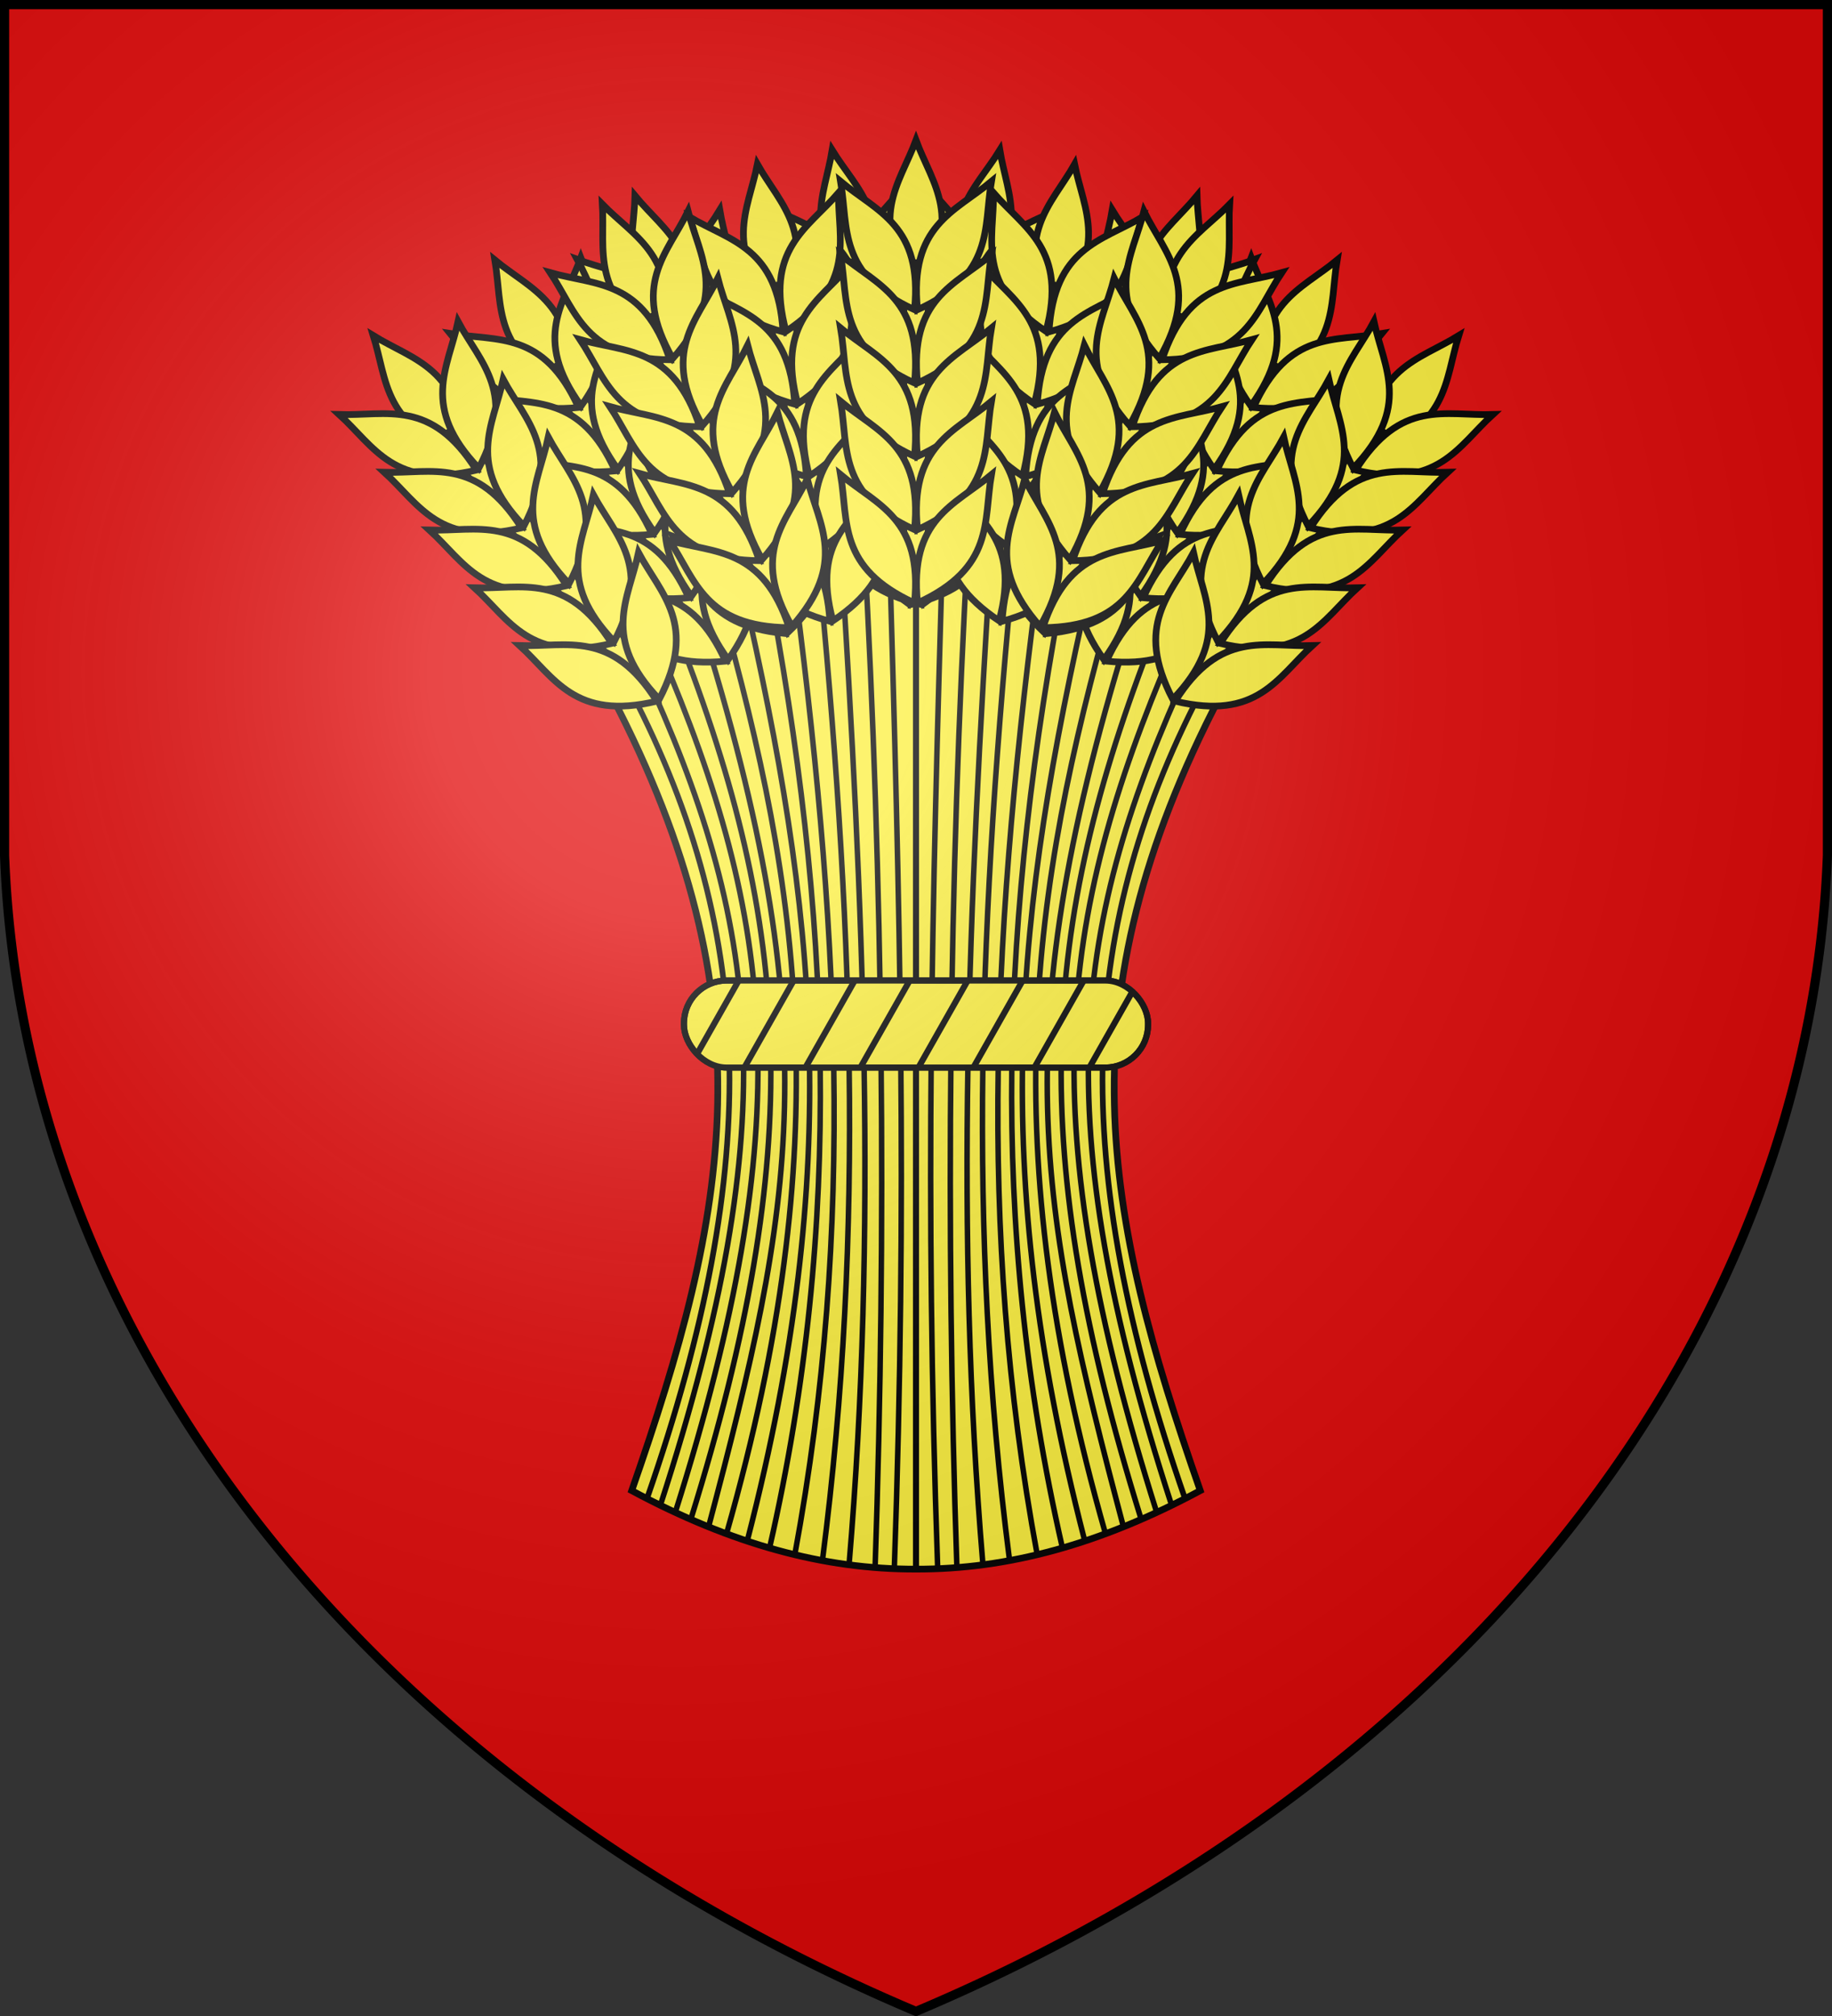 <svg xmlns="http://www.w3.org/2000/svg" xmlns:xlink="http://www.w3.org/1999/xlink" width="600" height="660" fill="#e20909" stroke="#000" stroke-width="2.2"><rect width="100%" height="100%" fill="#333333" stroke="none"/><radialGradient id="n" cx="221" cy="226" r="300" gradientTransform="translate(-77 -85)scale(1.35)" gradientUnits="userSpaceOnUse"><stop offset="0" stop-color="#fff" stop-opacity=".3"/><stop offset=".2" stop-color="#fff" stop-opacity=".25"/><stop offset=".6" stop-color="#666" stop-opacity=".13"/><stop offset="1" stop-opacity=".13"/></radialGradient><defs><clipPath id="g"><rect id="f" width="152" height="28.5" x="224" y="321" rx="14"/></clipPath><g id="j"><path d="M296 86h8v99h-8Zm4-40.1c5.4 14.5 16.1 25.9 0 48.4-16.1-22.5-5.4-34 0-48.4Z"/><g id="b"><path id="a" d="M275.3 59.4c12 10 27 14.4 24.2 42-25.2-11.5-21.6-26.7-24.2-42Z"/><use xlink:href="#a" y="24"/><use xlink:href="#a" y="48"/><use xlink:href="#a" y="72"/><use xlink:href="#a" y="96"/></g><use xlink:href="#b" x="-600" transform="scale(-1 1)"/></g></defs><path id="m" d="M1.5 1.5h597V280A570 445 0 0 1 300 658.5 570 445 0 0 1 1.5 280Z"/><g fill="#fcef3c"><path d="M300 513.7c-30 .1-60.3-8.1-93.1-25.7 31.6-90.5 45.6-160-6.6-260.2 30.9-30.4 63.1-52 99.7-51.6 36.6-.4 68.8 21.2 99.7 51.6-52.2 100.2-38.2 169.7-6.6 260.2-32.8 17.6-63.2 25.8-93.1 25.7Z"/><g stroke-width="1.8"><path id="d" fill="none" d="M212 490.4c38.2-110 35.8-187.1-7.3-267.7m7.2 267.8c38.3-110.2 35.8-187.2-7.2-267.8m5.8-4.1c38.5 83.6 47 147.1 5.9 273.8m4.8 2.6c40.3-127.5 33-193.2-5-281.9m5.9-5c37.6 96.3 41.7 168.4 4.3 288.8m2.7-294.1c42.4 134.6 30.8 192 3 296.9m5.9 2.2c36.4-127.6 24.3-210.2-2.1-304m7.4-4.9c24.1 105.5 33.2 188.1 1.6 310.8m7.2 2.7c24.2-106 20.2-207.1-1-317.9m8.2-3.9c15.4 116.6 21 216.2 1 324.3m7.4-327.5c11.5 118.3 15.7 220.3 1.7 329m5.9-331.3c7.6 119 12 223.4 2.8 332.8m4.9-334c6.2 111.7 7.4 223.6 3.6 335.4m4.6-336.2c3.6 123.2 6 213.1 1.7 336.2"/><use xlink:href="#d" x="-600" transform="scale(-1 1)"/><path d="M299.9 176h.2v336.3h-.2Z"/></g><g stroke-width="2"><use xlink:href="#f"/><g clip-path="url(#g)"><g id="i"><path id="h" d="m242.5 320-17 30h18l17-30Z"/><use xlink:href="#h" x="38"/></g><use xlink:href="#i" x="75"/></g><use xlink:href="#f" fill="none"/></g><g id="l"><use xlink:href="#j" transform="rotate(-30.1 304 322)"/><use xlink:href="#j" transform="rotate(-38 304 336)"/><use xlink:href="#j" transform="rotate(-11.2 302.8 187.5)"/><use xlink:href="#j" transform="rotate(-19.1 308 328.5)"/><use xlink:href="#j" transform="rotate(-9.2 323 372.6)"/><use xlink:href="#j" transform="rotate(-24 298 298)"/></g><use xlink:href="#l" x="-600" transform="scale(-1 1)"/><use xlink:href="#j"/></g><use xlink:href="#m" fill="url(#n)" stroke-width="3"/></svg>